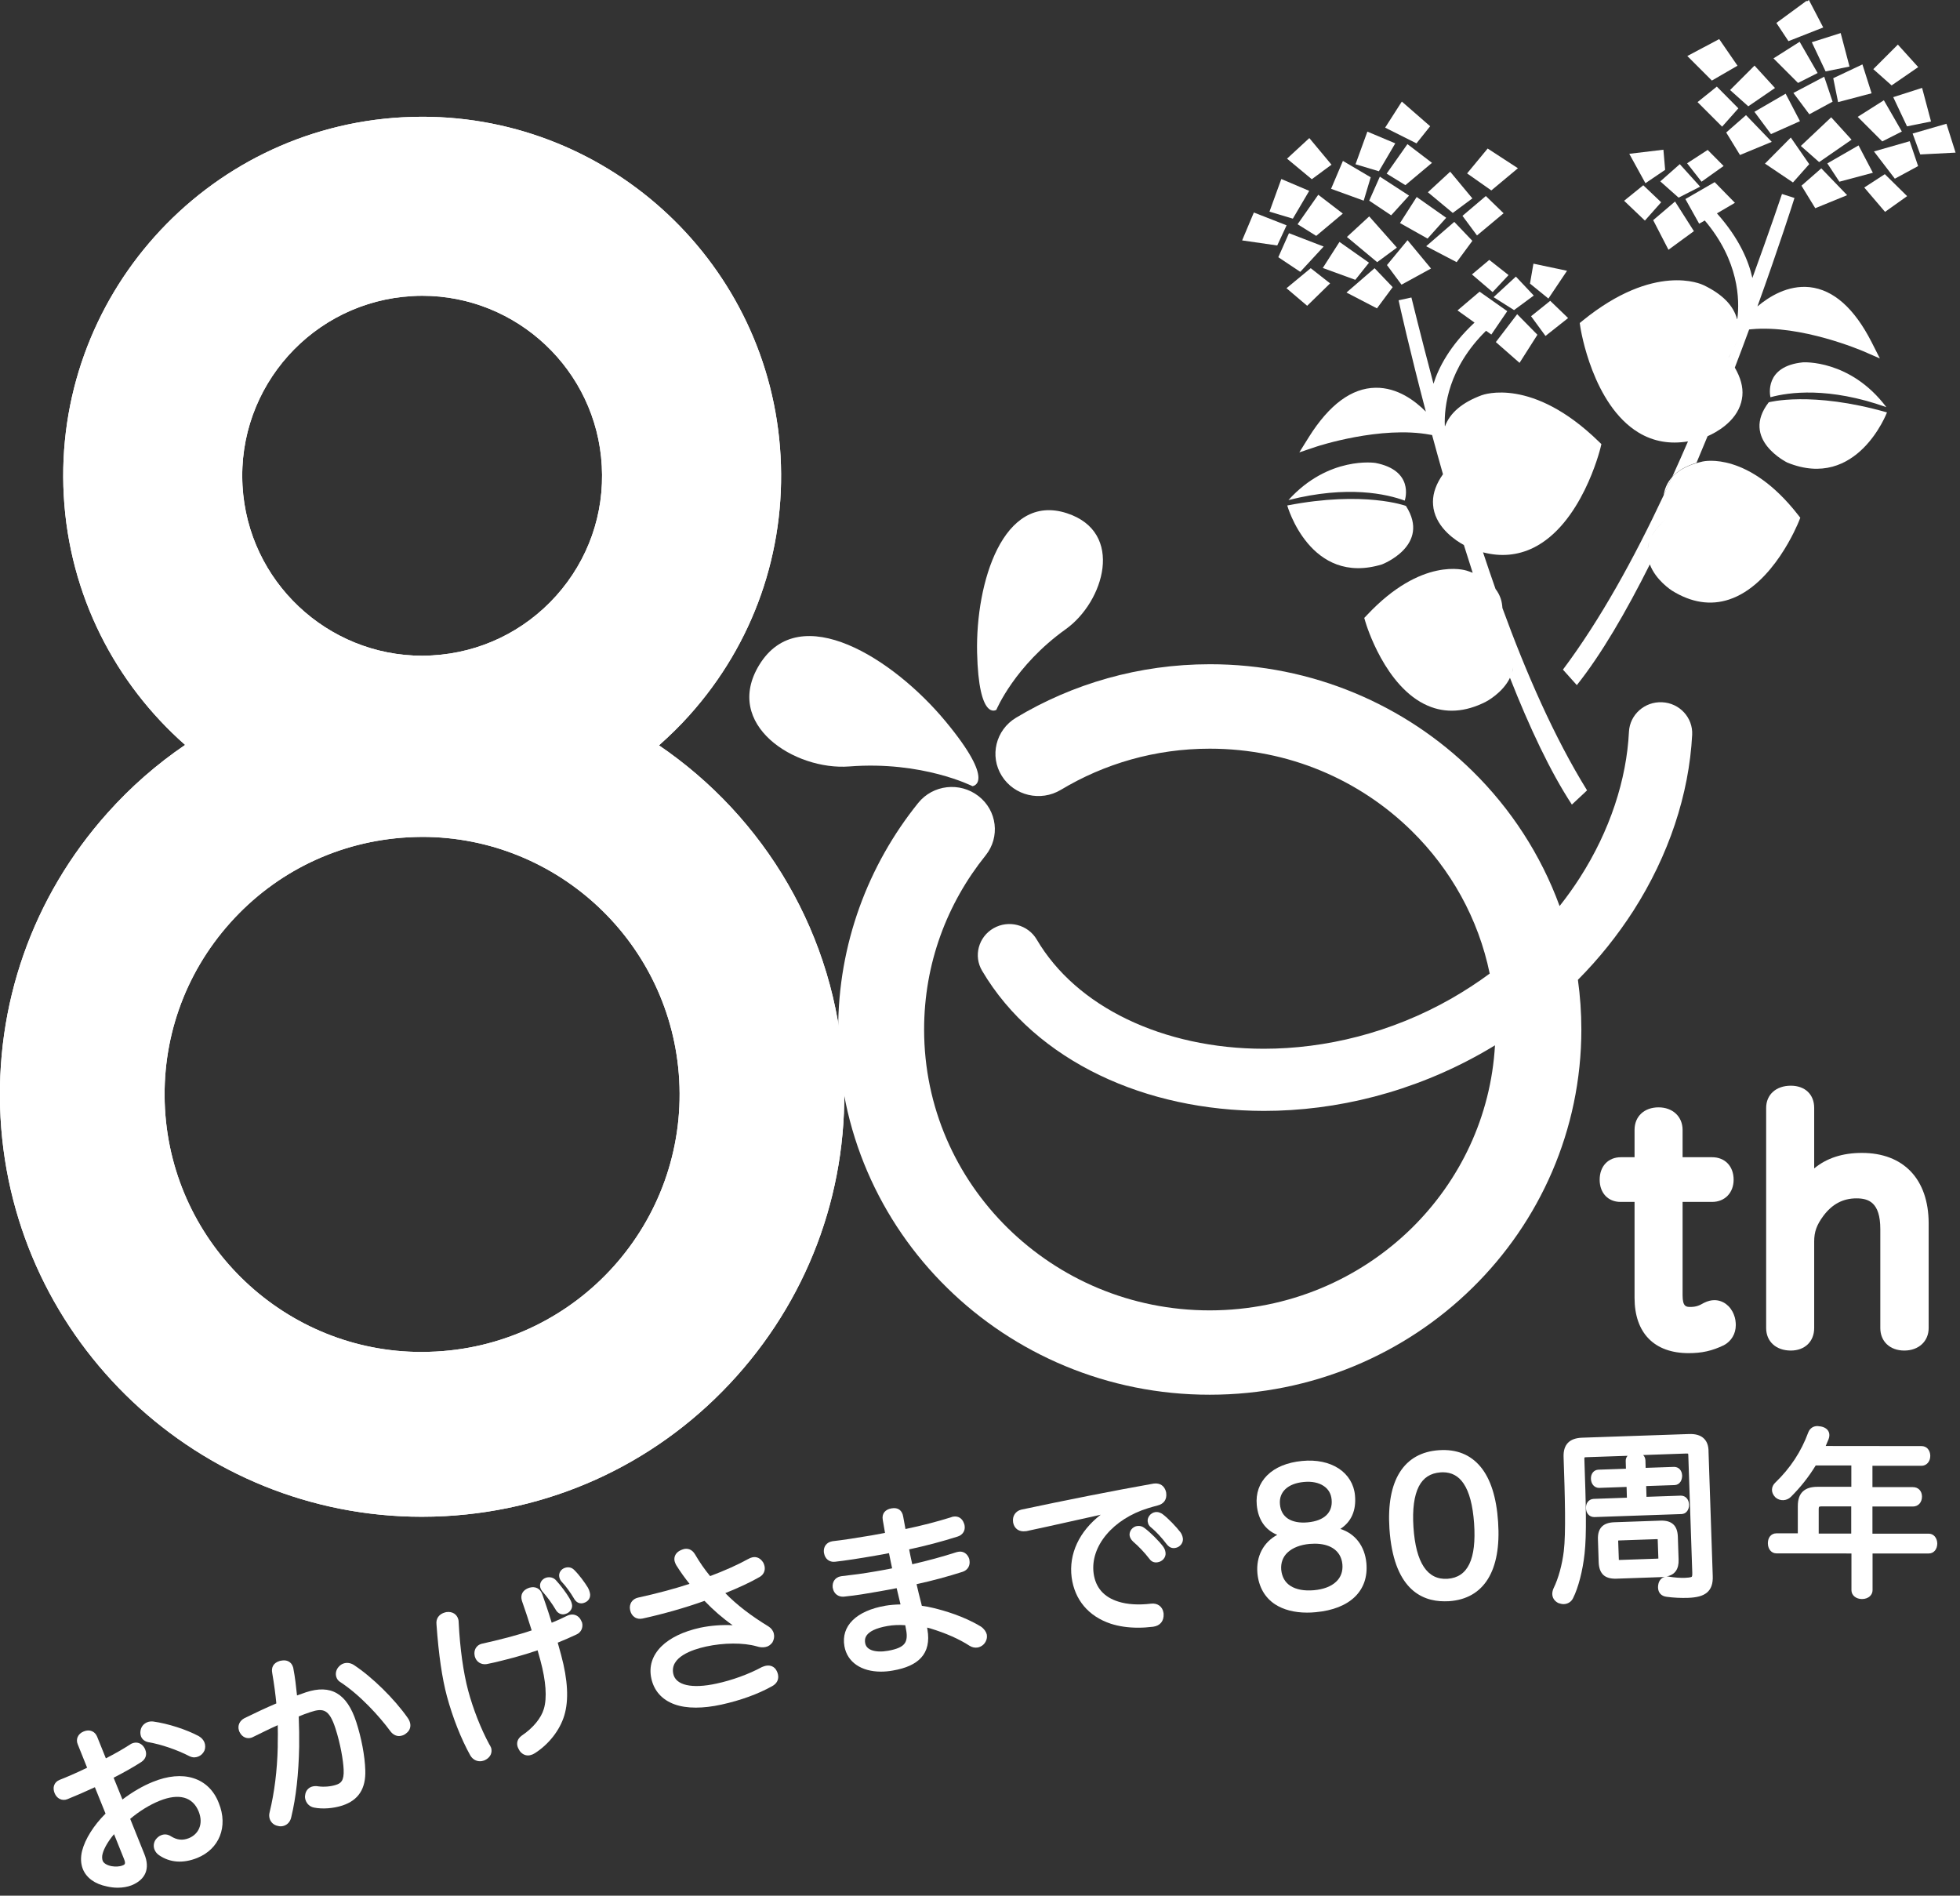 <?xml version="1.0" encoding="utf-8"?>
<!-- Generator: Adobe Illustrator 27.1.1, SVG Export Plug-In . SVG Version: 6.00 Build 0)  -->
<svg version="1.1" xmlns="http://www.w3.org/2000/svg" xmlns:xlink="http://www.w3.org/1999/xlink" x="0px" y="0px"
	 viewBox="0 0 182 176" style="enable-background:new 0 0 182 176;" xml:space="preserve">
<rect x="0" y="0" width="182" height="176" fill="#333333" stroke="none"/>
<style type="text/css">
	.st0{fill:#FFFFFF;}
	.st1{clip-path:url(#SVGID_00000116200472097926673720000016682234294444994947_);fill:#FFFFFF;}
</style>
<g id="レイヤー_1">
</g>
<g id="テキスト">
	<g>
		<g>
			<g>
				<path class="st0" d="M159.19,120.71c-0.3,0-0.61,0.08-0.94,0.24l-0.06,0.03c-0.39,0.23-0.71,0.36-1.22,0.36
					c-0.37,0-0.73,0-0.73-1.07v-8.68h2.74c1.18,0,2-0.85,2-2.06c0-1.25-0.8-2.09-2-2.09h-2.74v-2.54c0-1.23-0.92-2.09-2.23-2.09
					c-1.33,0-2.23,0.84-2.23,2.09v2.54h-1.27c-1.18,0-1.97,0.84-1.97,2.09c0,1.23,0.78,2.06,1.94,2.06h1.3v8.91
					c0,3.26,1.83,5.13,5.02,5.13c1.24,0,2.18-0.21,3.28-0.74c0.69-0.37,1.1-1.06,1.1-1.86c0-0.25-0.03-0.63-0.18-0.98
					C160.68,121.22,159.98,120.71,159.19,120.71"/>
				<path class="st0" d="M172.89,107.04c-1.8,0-3.27,0.48-4.43,1.44v-5.62c0-1.25-0.85-2.06-2.17-2.06c-1.37,0-2.29,0.83-2.29,2.06
					v20.44c0,1.25,0.92,2.09,2.29,2.09c1.3,0,2.17-0.84,2.17-2.09v-8.04c0-0.89,0.23-1.53,0.85-2.37c0.82-1.1,1.83-1.63,3.07-1.63
					c1.1,0,2.22,0.34,2.22,2.85v9.19c0,1.25,0.9,2.09,2.23,2.09c1.33,0,2.26-0.86,2.26-2.09v-9.73
					C179.08,109.48,176.76,107.04,172.89,107.04"/>
				<path class="st0" d="M70.51,61.72c3.76-6.12,12.46-0.57,17.28,5.24c4.82,5.81,2.51,6.03,2.51,6.03s-4.64-2.36-11.44-1.83
					C73.79,71.55,67.1,67.28,70.51,61.72"/>
				<path class="st0" d="M99.07,47.65c-5.95-1.94-8.48,6.48-8.34,12.93c0.15,6.45,1.79,5.32,1.79,5.32s1.7-4.1,6.45-7.49
					C102.51,55.88,104.47,49.41,99.07,47.65"/>
				<path class="st0" d="M151.67,84.56c3.28-5.13,5.17-10.79,5.46-16.34c0.08-1.59-1.17-2.95-2.79-3.02c-1.62-0.08-3,1.15-3.08,2.74
					c-0.22,4.45-1.77,9.2-4.56,13.55c-0.57,0.89-1.2,1.77-1.88,2.63c-1.74-4.76-4.53-9.03-8.08-12.52
					c-6.23-6.13-14.88-9.94-24.4-9.93c-6.58,0-12.76,1.82-18,4.97c-1.88,1.13-2.47,3.55-1.32,5.39c1.15,1.85,3.61,2.43,5.49,1.3
					c4.03-2.42,8.75-3.82,13.83-3.82c7.34,0,13.94,2.91,18.75,7.64c3.62,3.56,6.19,8.13,7.24,13.24c-1.12,0.83-2.31,1.6-3.56,2.32
					c-5.6,3.19-11.7,4.66-17.42,4.66c-4.65,0-9.04-0.98-12.69-2.74c-3.66-1.76-6.56-4.29-8.39-7.4c-0.81-1.38-2.61-1.85-4.01-1.05
					c-1.4,0.8-1.88,2.57-1.07,3.94v0c2.5,4.24,6.35,7.5,10.89,9.69c4.54,2.19,9.8,3.32,15.28,3.33c6.74,0,13.84-1.73,20.36-5.44
					c0.37-0.21,0.74-0.43,1.1-0.65c-0.38,6.62-3.25,12.56-7.73,16.97c-4.81,4.72-11.42,7.63-18.75,7.64
					c-7.34,0-13.94-2.91-18.76-7.64c-4.81-4.73-7.77-11.23-7.77-18.44c0-6.12,2.13-11.71,5.71-16.16c1.37-1.7,1.07-4.17-0.66-5.51
					c-1.73-1.34-4.23-1.06-5.6,0.64c-4.65,5.77-7.43,13.1-7.43,21.03c0,9.35,3.87,17.86,10.11,23.98c6.23,6.13,14.88,9.94,24.4,9.93
					h0c9.51,0,18.16-3.8,24.39-9.93c6.24-6.12,10.11-14.63,10.11-23.98c0-1.56-0.11-3.1-0.32-4.61
					C148.51,88.97,150.22,86.81,151.67,84.56"/>
				<path class="st0" d="M17.95,165.09c-1.07-0.34-2.38-0.22-3.77,0.35c-0.92,0.37-1.88,0.93-2.81,1.63l-0.82-2.02
					c1.05-0.54,1.89-1.02,2.57-1.46c0.41-0.27,0.55-0.7,0.37-1.14c-0.02-0.06-0.06-0.14-0.11-0.22c-0.26-0.4-0.68-0.54-1.11-0.37
					c-0.06,0.03-0.14,0.06-0.2,0.11c-0.63,0.41-1.4,0.85-2.24,1.28l-0.81-2.01c-0.1-0.24-0.26-0.42-0.48-0.51
					c-0.23-0.1-0.49-0.09-0.76,0.02c-0.28,0.11-0.47,0.29-0.57,0.52c-0.09,0.21-0.09,0.45,0.01,0.68l0.87,2.17
					c-1.02,0.5-1.95,0.89-2.56,1.13c-0.25,0.1-0.43,0.28-0.51,0.52c-0.07,0.21-0.05,0.46,0.05,0.71c0.1,0.24,0.26,0.43,0.46,0.53
					c0.23,0.12,0.49,0.13,0.73,0.03c0.82-0.33,1.71-0.72,2.55-1.11l0.99,2.45c-1.09,1.08-1.9,2.36-2.18,3.47
					c-0.15,0.62-0.12,1.19,0.07,1.67c0.33,0.83,1.13,1.4,2.23,1.62c0.34,0.08,0.68,0.12,1.02,0.12c0.46,0,0.9-0.08,1.27-0.22
					c1.31-0.53,1.74-1.55,1.2-2.89l-1.32-3.28c0.85-0.72,1.81-1.31,2.73-1.68c1.79-0.72,3.08-0.37,3.63,1
					c0.22,0.55,0.24,1.09,0.05,1.54c-0.17,0.42-0.52,0.75-0.96,0.93c-0.58,0.23-1.09,0.18-1.66-0.17c-0.29-0.19-0.61-0.23-0.92-0.1
					c-0.21,0.08-0.38,0.23-0.53,0.44c-0.17,0.28-0.2,0.61-0.08,0.9c0.08,0.2,0.23,0.39,0.43,0.52c1.01,0.69,2.23,0.77,3.53,0.25
					c2.06-0.83,2.89-2.92,2.01-5.09C19.87,166.23,19.04,165.43,17.95,165.09 M9.53,172.1c0.13-0.5,0.52-1.17,1.06-1.81l0.92,2.29
					c0.2,0.49,0.07,0.54-0.17,0.63c-0.2,0.08-0.61,0.12-0.99,0.05c-0.43-0.09-0.72-0.27-0.81-0.49
					C9.47,172.59,9.46,172.34,9.53,172.1"/>
				<path class="st0" d="M13.78,161.75c1.18,0.2,2.67,0.71,3.81,1.3c0.15,0.07,0.3,0.11,0.45,0.11c0.13,0,0.25-0.03,0.38-0.08
					c0.24-0.1,0.43-0.27,0.56-0.54c0.1-0.24,0.1-0.53,0-0.78c-0.09-0.22-0.27-0.42-0.49-0.55l-0.01-0.01
					c-1.17-0.63-2.88-1.18-4.26-1.37c-0.18-0.02-0.39,0-0.55,0.07c-0.29,0.12-0.5,0.34-0.59,0.64c-0.07,0.24-0.06,0.47,0.02,0.69
					C13.21,161.5,13.46,161.69,13.78,161.75"/>
				<path class="st0" d="M38.05,159.86c-0.04-0.12-0.11-0.26-0.18-0.35c-1.25-1.79-3.32-3.82-5.03-4.94
					c-0.29-0.18-0.63-0.23-0.93-0.13c-0.16,0.05-0.31,0.15-0.43,0.28c-0.26,0.26-0.36,0.64-0.25,0.98c0.06,0.19,0.18,0.35,0.34,0.45
					c1.85,1.2,3.67,3.21,4.67,4.57c0.22,0.3,0.51,0.46,0.81,0.46c0.1,0,0.2-0.02,0.3-0.05c0.11-0.03,0.26-0.1,0.39-0.22
					C38.07,160.66,38.19,160.27,38.05,159.86L38.05,159.86z"/>
				<path class="st0" d="M28.4,157.12c-0.27,0.09-0.53,0.18-0.82,0.29c-0.09-0.89-0.19-1.72-0.33-2.45
					c-0.01-0.09-0.03-0.16-0.05-0.21c-0.15-0.46-0.57-0.68-1.09-0.57c-0.09,0.01-0.16,0.03-0.2,0.05c-0.51,0.17-0.74,0.57-0.63,1.11
					c0.18,1.05,0.3,1.97,0.38,2.81c-0.9,0.38-2.03,0.91-2.96,1.37c-0.45,0.23-0.66,0.69-0.51,1.15c0.02,0.05,0.04,0.13,0.09,0.2
					c0.22,0.41,0.65,0.6,1.07,0.46c0.05-0.02,0.12-0.04,0.2-0.09c0.7-0.34,1.54-0.76,2.24-1.07c0.02,0.56,0.01,1.13,0,1.68l0,0.34
					c-0.05,2.2-0.31,4.24-0.75,6.05c-0.06,0.22-0.06,0.43,0.01,0.64c0.11,0.33,0.4,0.58,0.74,0.64c0.09,0.03,0.19,0.04,0.28,0.04
					c0.1,0,0.2-0.02,0.3-0.05c0.36-0.12,0.6-0.42,0.68-0.82c0.44-1.82,0.68-4.01,0.73-6.5c0.01-0.9,0-1.85-0.04-2.83
					c0.33-0.14,0.67-0.27,1.1-0.41c1.2-0.4,1.73-0.23,2.3,1.49c0.48,1.48,0.73,3,0.77,3.85c0.05,1.08-0.28,1.28-0.71,1.42
					c-0.48,0.16-1.12,0.21-1.64,0.14c-0.21-0.04-0.42-0.03-0.61,0.03c-0.33,0.11-0.57,0.4-0.61,0.76c-0.05,0.2,0,0.38,0.04,0.5
					c0.12,0.35,0.41,0.61,0.78,0.68c0.79,0.16,1.8,0.08,2.63-0.19c1.5-0.49,2.19-1.57,2.13-3.28c-0.04-1.33-0.36-3-0.84-4.48
					C32.22,157.23,30.73,156.35,28.4,157.12"/>
				<path class="st0" d="M54.59,147.4c-0.29-0.48-0.82-1.2-1.26-1.63c-0.22-0.23-0.51-0.31-0.83-0.22c-0.41,0.11-0.66,0.51-0.56,0.9
					c0.05,0.2,0.14,0.32,0.22,0.41c0.38,0.39,0.86,1.07,1.12,1.52c0.07,0.13,0.28,0.48,0.69,0.48c0.07,0,0.14-0.01,0.21-0.03
					c0.47-0.13,0.71-0.52,0.59-0.97C54.72,147.66,54.67,147.54,54.59,147.4"/>
				<path class="st0" d="M53.96,150.45c-0.2-0.43-0.63-0.64-1.07-0.52c-0.06,0.02-0.16,0.04-0.22,0.08
					c-0.47,0.24-0.97,0.46-1.44,0.65c-0.36-1.19-0.7-2.14-0.87-2.63c-0.19-0.54-0.63-0.77-1.17-0.63l-0.07,0.02
					c-0.57,0.2-0.81,0.62-0.67,1.15l0.03,0.1c0.29,0.82,0.61,1.79,0.89,2.7c-0.61,0.21-1.3,0.41-2.19,0.65
					c-0.78,0.21-1.85,0.46-2.4,0.58l-0.05,0.01c-0.5,0.13-0.77,0.6-0.65,1.13l0.01,0.05c0.13,0.5,0.59,0.79,1.1,0.71
					c0.74-0.14,2.05-0.48,2.57-0.62c0.74-0.2,1.45-0.42,2.16-0.66c0.09,0.31,0.17,0.62,0.26,0.93c0.52,1.93,0.63,3.49,0.32,4.51
					c-0.25,0.86-1.01,1.78-2.04,2.47c-0.47,0.34-0.48,0.74-0.4,1.02c0.04,0.14,0.12,0.27,0.2,0.41c0.2,0.27,0.47,0.42,0.77,0.42
					c0.08,0,0.17-0.01,0.26-0.04c0.12-0.03,0.24-0.08,0.38-0.17c1.3-0.83,2.32-2.14,2.73-3.5c0.43-1.42,0.33-3.3-0.29-5.6
					c-0.11-0.4-0.21-0.77-0.32-1.16c0.65-0.26,1.22-0.52,1.74-0.76c0.43-0.19,0.64-0.64,0.52-1.11
					C54.02,150.6,54,150.53,53.96,150.45"/>
				<path class="st0" d="M50.17,147.39c0.04,0.15,0.16,0.35,0.26,0.44c0.4,0.46,0.83,1.04,1.19,1.65c0.15,0.26,0.4,0.4,0.66,0.4
					c0.07,0,0.14-0.01,0.2-0.03c0.24-0.06,0.44-0.21,0.55-0.41c0.1-0.17,0.12-0.36,0.07-0.54c-0.05-0.2-0.12-0.35-0.22-0.51
					c-0.27-0.47-0.8-1.18-1.25-1.67c-0.22-0.25-0.56-0.34-0.9-0.25C50.32,146.59,50.06,146.99,50.17,147.39L50.17,147.39z"/>
				<path class="st0" d="M45.44,161.96c-0.79-1.46-1.51-3.29-1.97-5.01c-0.44-1.65-0.76-3.89-0.88-6.35c0-0.08-0.01-0.16-0.03-0.24
					l0,0c-0.13-0.49-0.55-0.76-1.1-0.69l-0.13,0.03c-0.56,0.15-0.86,0.57-0.8,1.1c0.2,2.82,0.52,5.01,0.97,6.69
					c0.54,1.99,1.31,3.94,2.17,5.49c0.2,0.34,0.53,0.54,0.9,0.54c0.09,0,0.19-0.01,0.28-0.04c0.09-0.02,0.19-0.06,0.3-0.13
					c0.4-0.24,0.57-0.63,0.46-1.06C45.56,162.18,45.51,162.05,45.44,161.96"/>
				<path class="st0" d="M72.12,155.13c-0.19-0.39-0.58-0.57-1.03-0.47c-0.09,0.02-0.2,0.06-0.3,0.1l-0.05,0.02
					c-1.22,0.66-2.76,1.22-4.21,1.53c-2.28,0.5-3.78,0.16-4.01-0.9c-0.34-1.56,1.76-2.26,3.04-2.54c1.65-0.36,3.46-0.37,4.7-0.02
					c0.31,0.1,0.59,0.12,0.84,0.06c0.25-0.05,0.45-0.19,0.63-0.43c0.14-0.26,0.19-0.53,0.13-0.79c-0.06-0.28-0.23-0.51-0.49-0.68
					c-1.63-0.99-2.98-2.03-4.02-3.1c1.29-0.52,2.36-1.02,3.17-1.49c0.38-0.2,0.57-0.61,0.47-1.03c-0.02-0.11-0.07-0.21-0.11-0.3
					l-0.03-0.05c-0.25-0.38-0.6-0.54-1-0.45c-0.12,0.03-0.24,0.08-0.35,0.14c-0.99,0.55-2.25,1.11-3.56,1.6
					c-0.52-0.63-0.97-1.28-1.39-2c-0.31-0.54-0.75-0.58-1.05-0.51c-0.11,0.03-0.21,0.07-0.3,0.11c-0.44,0.2-0.65,0.59-0.56,1.01
					c0.03,0.12,0.08,0.24,0.15,0.37c0.4,0.64,0.82,1.22,1.24,1.74c-1.37,0.45-3.05,0.9-4.79,1.28c-0.26,0.06-0.47,0.2-0.61,0.41
					c-0.13,0.21-0.18,0.47-0.12,0.74c0.06,0.29,0.2,0.52,0.41,0.66c0.21,0.15,0.47,0.19,0.75,0.13c1.91-0.42,3.9-0.98,5.75-1.64
					c0.82,0.86,1.7,1.62,2.61,2.26c-0.99-0.05-2.04,0.03-3,0.23c-1.56,0.34-2.81,0.94-3.62,1.74c-0.85,0.85-1.17,1.87-0.93,2.97
					c0.25,1.15,0.99,1.98,2.14,2.4c0.57,0.21,1.24,0.31,1.99,0.31c0.72,0,1.51-0.09,2.38-0.28c1.78-0.39,3.4-0.98,4.69-1.7
					c0.46-0.24,0.66-0.64,0.56-1.1C72.22,155.35,72.17,155.22,72.12,155.13"/>
				<path class="st0" d="M91.09,151.02c-1.61-0.98-3.46-1.5-4.42-1.73c-0.35-0.09-0.69-0.15-1.07-0.2l-0.07-0.29
					c-0.15-0.58-0.29-1.14-0.42-1.72c1.5-0.33,2.87-0.7,4.28-1.15c0.47-0.16,0.72-0.57,0.63-1.08l-0.02-0.12
					c-0.16-0.48-0.56-0.74-1-0.66l-0.15,0.03c-1.34,0.43-2.66,0.79-4.14,1.13c-0.11-0.5-0.21-0.94-0.29-1.38
					c1.61-0.35,3.06-0.73,4.53-1.2c0.45-0.15,0.7-0.55,0.62-1.01c-0.01-0.06-0.02-0.13-0.06-0.21c-0.16-0.47-0.54-0.7-1-0.62
					c-0.05,0.01-0.13,0.02-0.2,0.06c-1.35,0.42-2.7,0.77-4.23,1.09c-0.07-0.36-0.13-0.72-0.21-1.14c-0.05-0.31-0.17-0.52-0.36-0.66
					c-0.19-0.13-0.42-0.17-0.72-0.12c-0.3,0.05-0.52,0.17-0.67,0.35c-0.15,0.19-0.2,0.43-0.15,0.72l0.21,1.21
					c-0.41,0.08-0.82,0.15-1.25,0.23c-1.35,0.23-2.7,0.44-3.61,0.54l-0.05,0.01c-0.51,0.09-0.81,0.48-0.77,1l0.02,0.11
					c0.09,0.52,0.49,0.84,1,0.79c0.91-0.1,2.3-0.31,3.83-0.58c0.41-0.07,0.81-0.14,1.2-0.22c0.1,0.49,0.19,0.96,0.29,1.41
					c-0.53,0.11-1.06,0.2-1.58,0.29c-1.14,0.2-2.01,0.31-3.14,0.44l-0.05,0.01c-0.5,0.09-0.8,0.49-0.75,1.03l0.02,0.09
					c0.09,0.49,0.5,0.81,1.01,0.77c1.26-0.13,2.15-0.29,3.3-0.49c0.55-0.1,1.07-0.19,1.61-0.3c0.11,0.49,0.23,0.99,0.36,1.51
					c-0.51,0.01-0.98,0.05-1.4,0.12c-2.71,0.47-4.14,1.88-3.81,3.76c0.26,1.48,1.57,2.36,3.39,2.36c0.35,0,0.72-0.03,1.1-0.1
					c1.23-0.21,2.09-0.6,2.63-1.19c0.58-0.63,0.78-1.51,0.59-2.61c-0.01-0.06-0.02-0.12-0.03-0.19c0.11,0.03,0.21,0.06,0.3,0.08
					c1.44,0.44,2.67,0.98,3.64,1.61c0.24,0.15,0.49,0.2,0.75,0.16c0.32-0.06,0.6-0.26,0.75-0.56c0.11-0.21,0.14-0.43,0.1-0.65
					C91.57,151.5,91.39,151.23,91.09,151.02 M84.01,152.57c-0.23,0.33-0.71,0.54-1.53,0.69c-0.61,0.11-1.14,0.09-1.53-0.05
					c-0.35-0.13-0.55-0.34-0.61-0.65c-0.05-0.3-0.21-1.2,2.09-1.6c0.5-0.09,1.07-0.11,1.63-0.07c0.03,0.15,0.06,0.29,0.08,0.44
					C84.25,151.89,84.2,152.3,84.01,152.57"/>
				<path class="st0" d="M109.62,142.27c-0.38-0.5-1.13-1.29-1.66-1.69c-0.18-0.12-0.39-0.23-0.69-0.19
					c-0.2,0.03-0.41,0.15-0.54,0.33c-0.12,0.16-0.18,0.35-0.16,0.53c0.04,0.3,0.16,0.45,0.37,0.61c0.43,0.36,0.91,0.87,1.42,1.54
					c0.12,0.14,0.31,0.33,0.63,0.33c0.04,0,0.08,0,0.12-0.01c0.23-0.03,0.43-0.15,0.57-0.33c0.13-0.17,0.18-0.37,0.16-0.56
					C109.8,142.56,109.7,142.39,109.62,142.27"/>
				<path class="st0" d="M106.87,148.89c-1.16,0.14-2.21,0.07-3.02-0.19c-1.35-0.42-2.12-1.3-2.3-2.63
					c-0.33-2.51,1.8-5.05,5.07-6.05c0.36-0.11,0.62-0.18,0.88-0.25c0.57-0.14,0.87-0.56,0.79-1.15l-0.01-0.08
					c-0.13-0.58-0.56-0.88-1.15-0.8l-0.06,0.01c-3.77,0.67-8,1.51-12.24,2.41c-0.51,0.12-0.84,0.59-0.76,1.13l0.01,0.09
					c0.12,0.56,0.56,0.86,1.15,0.78l0.1-0.01c1.23-0.26,2.54-0.55,3.88-0.85c0.91-0.2,1.84-0.41,2.79-0.62
					c0.07-0.02,0.14-0.03,0.21-0.05c-2,1.55-2.98,3.64-2.7,5.82c0.28,2.08,1.56,3.61,3.63,4.3c0.77,0.25,1.63,0.37,2.54,0.37
					c0.46,0,0.92-0.03,1.4-0.09c0.65-0.09,1.01-0.53,0.97-1.2l-0.01-0.08C107.96,149.16,107.48,148.81,106.87,148.89"/>
				<path class="st0" d="M108,143.58c-0.43-0.56-1.15-1.28-1.72-1.71c-0.22-0.17-0.42-0.22-0.69-0.19h0
					c-0.21,0.03-0.39,0.14-0.53,0.31c-0.13,0.17-0.19,0.37-0.17,0.56c0.03,0.21,0.14,0.4,0.33,0.58c0.53,0.45,1.08,1.04,1.48,1.56
					c0.17,0.25,0.38,0.37,0.65,0.37c0.04,0,0.08,0,0.12-0.01c0.47-0.06,0.81-0.46,0.76-0.89C108.2,143.87,108.09,143.72,108,143.58"
					/>
				<path class="st0" d="M124.46,141.95c1.02-0.66,1.49-1.72,1.36-3.11c-0.09-1.03-0.63-1.92-1.51-2.5c-0.89-0.58-2.07-0.83-3.4-0.7
					c-1.38,0.13-2.5,0.59-3.25,1.34c-0.73,0.73-1.06,1.68-0.96,2.75c0.13,1.37,0.79,2.32,1.9,2.77c-1.28,0.69-1.98,2-1.84,3.57
					c0.12,1.25,0.68,2.25,1.64,2.88c0.77,0.5,1.78,0.77,2.97,0.77c0.26,0,0.53-0.01,0.81-0.04c3.18-0.29,4.93-1.99,4.7-4.55
					C126.73,143.53,125.83,142.38,124.46,141.95 M121.43,141.34c-0.75,0.07-1.38-0.05-1.83-0.34c-0.44-0.29-0.7-0.74-0.75-1.35
					c-0.1-1.14,0.75-1.93,2.23-2.06c0.73-0.07,1.37,0.06,1.83,0.37c0.44,0.29,0.69,0.72,0.74,1.26
					C123.77,140.43,122.96,141.2,121.43,141.34 M119.57,144.13c0.46-0.43,1.17-0.71,2.04-0.79c0.16-0.01,0.32-0.02,0.47-0.02
					c0.67,0,1.25,0.14,1.69,0.42c0.52,0.33,0.82,0.85,0.88,1.49c0.06,0.65-0.14,1.21-0.58,1.62c-0.46,0.44-1.17,0.71-2.06,0.79
					c-0.9,0.08-1.65-0.06-2.18-0.4c-0.51-0.33-0.79-0.83-0.86-1.5C118.92,145.11,119.12,144.54,119.57,144.13"/>
				<path class="st0" d="M137.48,136.18c-0.94-1.13-2.23-1.65-3.86-1.54c-3.27,0.22-4.9,2.81-4.6,7.3c0.37,5.48,2.89,6.73,5.11,6.73
					c0.14,0,0.28-0.01,0.42-0.01c3.25-0.22,4.87-2.83,4.56-7.36C138.96,139.02,138.41,137.3,137.48,136.18 M131.75,138
					c0.42-0.81,1.08-1.23,2.01-1.3c0.07,0,0.14-0.01,0.21-0.01c0.82,0,1.46,0.34,1.93,1.04c0.54,0.79,0.86,2.03,0.98,3.69
					c0.23,3.35-0.58,5.03-2.47,5.16c-1.87,0.12-2.94-1.48-3.16-4.78v0C131.14,140.13,131.31,138.86,131.75,138"/>
				<path class="st0" d="M158.17,133.51c-0.31-0.27-0.75-0.39-1.33-0.37l-9.93,0.34c-1.18,0.04-1.76,0.64-1.72,1.79
					c0.13,3.68,0.22,7.11,0.02,8.74c-0.15,1.25-0.5,2.54-0.95,3.45c-0.08,0.18-0.12,0.36-0.12,0.53c0.01,0.36,0.2,0.65,0.54,0.83
					l0.05,0.02c0.13,0.04,0.28,0.09,0.45,0.09c0.01,0,0.02,0,0.03,0c0.38-0.01,0.7-0.22,0.86-0.55c0.49-0.97,0.9-2.56,1.07-4.14
					c0.2-1.8,0.13-4.52-0.02-8.79c0-0.1,0.01-0.13,0.01-0.13c0,0,0.04-0.03,0.19-0.03l3.81-0.13c-0.12,0.14-0.18,0.31-0.17,0.51
					l0.02,0.69l-2.56,0.09c-0.42,0.02-0.71,0.37-0.69,0.86c0.02,0.49,0.34,0.83,0.75,0.83l2.56-0.09l0.03,1l-3.09,0.11
					c-0.23,0.01-0.43,0.12-0.56,0.3c-0.11,0.15-0.16,0.35-0.15,0.57c0.01,0.21,0.07,0.41,0.19,0.55c0.14,0.18,0.35,0.27,0.58,0.27
					l8.1-0.28c0.19-0.01,0.36-0.08,0.48-0.22c0.15-0.16,0.23-0.4,0.22-0.66c-0.02-0.5-0.33-0.83-0.76-0.83l-3.19,0.11l-0.03-1
					l2.64-0.09c0.23-0.01,0.43-0.12,0.56-0.33c0.09-0.15,0.14-0.35,0.14-0.55c-0.02-0.5-0.33-0.81-0.75-0.81l-2.64,0.09l-0.02-0.69
					c-0.01-0.2-0.08-0.37-0.21-0.5l3.98-0.14c0.02,0,0.03,0,0.05,0c0.11,0,0.14,0.01,0.14,0.01c0,0.01,0.02,0.04,0.02,0.14
					l0.37,10.92c0.01,0.28-0.03,0.35-0.05,0.37c-0.1,0.08-0.5,0.09-0.63,0.1c-0.43,0.02-1.01-0.03-1.43-0.1
					c-0.07-0.02-0.14-0.03-0.19-0.03c-0.03,0-0.06,0-0.08,0c0.77-0.15,1.14-0.67,1.11-1.57l-0.07-2.12
					c-0.02-0.53-0.16-0.91-0.44-1.16c-0.27-0.24-0.66-0.35-1.18-0.33l-4.29,0.15c-1.05,0.04-1.55,0.56-1.51,1.6l0.07,2.12
					c0.02,0.53,0.16,0.91,0.43,1.17c0.27,0.25,0.66,0.36,1.18,0.35l4.29-0.15c0.08,0,0.16-0.01,0.24-0.02
					c-0.32,0.08-0.55,0.35-0.61,0.73c-0.02,0.11-0.02,0.2-0.02,0.28c0.02,0.47,0.31,0.78,0.79,0.84c0.64,0.09,1.36,0.12,1.98,0.1
					c0.85-0.03,1.39-0.18,1.76-0.48c0.4-0.33,0.58-0.83,0.55-1.56l-0.39-11.5C158.66,134.21,158.49,133.79,158.17,133.51
					 M153.99,144.7c-0.02,0-0.05,0.01-0.11,0.01l-3.45,0.12c-0.05,0-0.09,0-0.11,0c0-0.01,0-0.03,0-0.05l-0.06-1.71
					c0-0.01,0-0.03,0-0.04c0.02,0,0.06-0.01,0.11-0.01l3.45-0.12c0.01,0,0.03,0,0.04,0c0.04,0,0.06,0,0.07,0c0,0.01,0,0.02,0,0.04
					l0.06,1.71C153.99,144.68,153.99,144.69,153.99,144.7"/>
				<path class="st0" d="M179.09,142.39l-5.22,0l0-2.52l3.76,0c0.49,0,0.84-0.38,0.84-0.92c0-0.52-0.34-0.88-0.84-0.88l-3.76,0
					l0-1.98l4.55,0c0.47,0,0.82-0.39,0.82-0.92c0-0.27-0.09-0.51-0.25-0.68c-0.15-0.15-0.34-0.23-0.56-0.23l-8.9-0.01
					c0.08-0.19,0.17-0.4,0.27-0.64c0.05-0.14,0.07-0.25,0.07-0.37c0-0.4-0.28-0.7-0.77-0.8c-0.12-0.02-0.24-0.03-0.34-0.04
					c-0.39,0-0.7,0.21-0.85,0.59c-0.65,1.77-1.65,3.3-3.06,4.66c-0.19,0.17-0.31,0.42-0.31,0.67c0,0.25,0.11,0.49,0.33,0.71
					c0.42,0.36,1.04,0.33,1.43-0.06c0.92-0.92,1.65-1.85,2.3-2.91l3.31,0l0,1.98l-3.14,0h0c-0.61,0-1.05,0.14-1.36,0.43
					c-0.32,0.3-0.47,0.75-0.47,1.36l0,2.53l-2,0h0c-0.24,0-0.46,0.11-0.6,0.3c-0.12,0.16-0.18,0.38-0.18,0.62
					c0,0.54,0.33,0.94,0.79,0.94l6.97,0.01l0,3.41c0,0.47,0.42,0.82,0.98,0.82h0c0.3,0,0.58-0.1,0.76-0.29
					c0.14-0.14,0.22-0.33,0.22-0.53l0-3.41l5.22,0c0.46,0,0.79-0.38,0.79-0.94C179.87,142.77,179.55,142.39,179.09,142.39
					 M171.9,139.86l0,2.52l-3.02,0l0-2.3c0-0.09,0.02-0.16,0.04-0.18c0.03-0.03,0.1-0.04,0.2-0.04h0L171.9,139.86z"/>
			</g>
			<g>
				<defs>
					<path id="SVGID_1_" d="M15.32,102.94c-0.35-6.38,1.8-12.51,6.06-17.27c4.26-4.76,10.12-7.57,16.5-7.93
						c0.45-0.02,0.89-0.04,1.33-0.04c12.59,0,23.16,9.88,23.86,22.59c0.73,13.17-9.39,24.47-22.56,25.19
						c-0.45,0.02-0.89,0.04-1.34,0.04C26.6,125.54,16.03,115.66,15.32,102.94 M22.52,45.09c-0.51-9.2,6.56-17.09,15.76-17.6
						c0.31-0.02,0.62-0.03,0.93-0.03c8.79,0,16.18,6.9,16.67,15.79c0.25,4.46-1.26,8.74-4.23,12.06c-2.98,3.32-7.07,5.29-11.53,5.54
						c-0.31,0.02-0.62,0.03-0.93,0.03C30.39,60.87,23.01,53.97,22.52,45.09 M39.22,10.84c-0.61,0-1.24,0.02-1.86,0.05
						C19.01,11.9,4.91,27.66,5.92,46c0.51,9.28,4.8,17.46,11.27,23.16c-2.62,1.78-5.04,3.89-7.2,6.31
						c-6.98,7.8-10.51,17.85-9.94,28.31c1.15,20.85,18.48,37.04,39.12,37.04c0.72,0,1.45-0.02,2.19-0.06
						c10.45-0.58,20.06-5.19,27.04-12.99c6.98-7.8,10.51-17.85,9.94-28.31c-0.7-12.67-7.39-23.62-17.15-30.26
						c0.99-0.88,1.95-1.81,2.84-2.81c5.94-6.63,8.94-15.18,8.45-24.07C71.5,24.61,56.76,10.84,39.22,10.84
						C39.22,10.84,39.22,10.84,39.22,10.84"/>
				</defs>
				<use xlink:href="#SVGID_1_"  style="overflow:visible;fill:#FFFFFF;"/>
				<clipPath id="SVGID_00000132057480320632331060000004046208531694403224_">
					<use xlink:href="#SVGID_1_"  style="overflow:visible;"/>
				</clipPath>
				
					<rect x="-0.52" y="10.84" style="clip-path:url(#SVGID_00000132057480320632331060000004046208531694403224_);fill:#FFFFFF;" width="79.43" height="129.99"/>
			</g>
			<g>
				<polygon class="st0" points="166.53,3.64 169.3,2.55 167.97,0 167.79,0.13 167.76,0.07 164.95,2.13 166.07,3.82 				"/>
				<polygon class="st0" points="125.85,25.98 127.12,24.39 124.38,22.46 122.83,24.88 				"/>
				<polygon class="st0" points="132.88,24.93 130.7,22.3 128.79,24.61 130.14,26.43 				"/>
				<polygon class="st0" points="129.32,26.66 127.64,24.9 125.03,27.16 127.86,28.63 				"/>
				<polygon class="st0" points="125.07,22 127.88,24.34 129.71,22.99 127.14,20.09 				"/>
				<polygon class="st0" points="132.8,11.72 130.17,9.43 128.62,11.85 131.53,13.31 				"/>
				<polygon class="st0" points="140.95,15.62 138.14,13.79 136.23,16.1 138.48,17.68 				"/>
				<polygon class="st0" points="123.51,26.31 121.71,24.9 119.46,26.76 121.38,28.39 				"/>
				<polygon class="st0" points="140.08,25.54 138.29,24.13 136.68,25.48 138.6,27.12 				"/>
				<polygon class="st0" points="123.64,15.29 121.58,12.82 119.51,14.73 121.81,16.64 				"/>
				<polygon class="st0" points="134.29,20.22 131.55,18.29 130,20.71 132.56,22.15 				"/>
				<polygon class="st0" points="139.62,19.8 137.97,18.2 135.8,20.04 137.15,21.86 				"/>
				<polygon class="st0" points="136.72,22.36 135.04,20.6 132.43,22.86 135.26,24.34 				"/>
				<polygon class="st0" points="134.9,19.77 136.72,18.42 134.66,15.94 132.59,17.85 				"/>
				<polygon class="st0" points="145.61,29.53 143.95,27.93 142.17,29.36 143.51,31.19 				"/>
				<polygon class="st0" points="141.1,33.69 142.76,31.08 140.88,29.17 138.9,31.76 				"/>
				<polygon class="st0" points="142.42,27.44 140.76,25.68 138.69,27.59 140.59,28.79 				"/>
				<polygon class="st0" points="128.76,16.12 130.5,17.19 132.97,15.12 130.69,13.38 				"/>
				<polygon class="st0" points="126.63,18.63 127.28,16.46 124.7,14.94 123.6,17.53 				"/>
				<polygon class="st0" points="127.14,18.63 129.18,19.99 130.84,18.16 128.13,16.4 				"/>
				<polygon class="st0" points="129.56,13.31 126.97,12.22 125.87,15.25 128.04,15.9 				"/>
				<polygon class="st0" points="120.49,20.82 122.22,21.9 124.69,19.83 122.41,18.08 				"/>
				<polygon class="st0" points="116.43,19.73 115.34,22.32 118.6,22.79 119.47,20.92 				"/>
				<polygon class="st0" points="122.91,22.89 119.69,21.65 118.7,23.88 120.74,25.24 				"/>
				<polygon class="st0" points="121.57,17.72 118.98,16.62 117.88,19.65 120.05,20.3 				"/>
				<polygon class="st0" points="145.51,25.14 142.39,24.48 142.07,26.33 143.78,27.72 				"/>
				<path class="st0" d="M130.44,46.48c0.07-0.2,0.84-2.81-2.72-3.5c0,0-4.35-0.68-8.08,3.45
					C125.14,45.03,128.79,45.87,130.44,46.48"/>
				<path class="st0" d="M130.55,46.97c0,0-3.85-1.43-11.02-0.04c0,0,2.11,7.51,8.8,5.47C128.33,52.4,132.91,50.65,130.55,46.97"/>
				<polygon class="st0" points="172.58,13.5 169.68,15.17 170.8,16.87 173.91,16.04 				"/>
				<polygon class="st0" points="168,15.24 166.29,12.77 163.89,15.19 166.49,16.94 				"/>
				<polygon class="st0" points="171.52,18.12 169.12,15.63 167.28,17.24 168.56,19.33 				"/>
				<polygon class="st0" points="168.92,15.05 171.93,12.97 170.04,10.89 167.22,13.55 				"/>
				<polygon class="st0" points="161.34,6.1 159.64,3.63 156.68,5.2 158.96,7.48 				"/>
				<polygon class="st0" points="173.11,17.41 175.04,19.67 177.09,18.21 175.02,16.17 				"/>
				<polygon class="st0" points="160.05,15.41 158.57,13.92 156.66,15.16 158,16.87 				"/>
				<polygon class="st0" points="178.12,6.23 176.23,4.14 173.95,6.42 175.65,7.93 				"/>
				<polygon class="st0" points="162.91,10.38 164.45,12.45 167.14,11.25 165.81,8.7 				"/>
				<polygon class="st0" points="157.63,9.48 159.91,11.76 161.42,10.06 159.42,8.04 				"/>
				<polygon class="st0" points="164.52,13.17 162.13,10.69 160.29,12.3 161.57,14.39 				"/>
				<polygon class="st0" points="162.34,9.87 164.82,8.17 162.92,6.09 160.65,8.36 				"/>
				<polygon class="st0" points="154.25,18.78 152.59,17.2 150.81,18.64 152.74,20.48 				"/>
				<polygon class="st0" points="154.93,23.19 157.29,21.46 155.54,18.71 153.51,20.44 				"/>
				<polygon class="st0" points="155.87,18.35 157.87,17.33 155.98,15.24 154.17,16.84 				"/>
				<polygon class="st0" points="168.78,6.78 167.11,3.88 164.68,5.42 166.96,7.7 				"/>
				<polygon class="st0" points="170.68,9.48 173.79,8.66 172.94,5.98 170.23,7.26 				"/>
				<polygon class="st0" points="166.53,8.63 168.01,10.61 170.17,9.44 169.39,7.12 				"/>
				<polygon class="st0" points="169.52,6.63 171.74,6.18 170.92,3.07 168.24,3.92 				"/>
				<polygon class="st0" points="176.6,12.21 174.93,9.31 172.5,10.85 174.78,13.13 				"/>
				<polygon class="st0" points="180.74,11.49 177.6,12.4 178.31,14.34 181.59,14.17 				"/>
				<polygon class="st0" points="174.01,14.06 175.95,16.59 178.11,15.42 177.33,13.11 				"/>
				<polygon class="st0" points="177.08,11.73 179.31,11.28 178.48,8.16 175.8,9.02 				"/>
				<polygon class="st0" points="154.62,15.77 154.46,13.9 151.29,14.28 152.79,17.01 				"/>
				<path class="st0" d="M158.56,40.5c0.73-0.32,2.62-1.3,3.12-3.14c0.05-0.2,0.09-0.4,0.11-0.6c0.08-0.84-0.17-1.72-0.7-2.63
					c0.47-1.22,0.91-2.4,1.33-3.54l0.18-0.02c4.65-0.45,10.34,2.01,10.4,2.03l1.56,0.68l-0.77-1.52c-1.61-3.15-3.54-4.86-5.75-5.1
					c-2.03-0.21-3.77,0.88-4.85,1.79c2.01-5.58,3.3-9.61,3.44-10.07l-1.16-0.37c-0.03,0.1-1.1,3.27-2.75,7.8
					c-0.33-1.52-1.19-3.65-3.29-6l1.67-0.98l-1.88-1.92l-2.72,1.57l1.28,2.29l0.52-0.3c3.19,3.77,3.24,7.38,3.03,9.1
					c-0.01,0.02-0.02,0.05-0.03,0.07c-0.33-1.28-1.38-2.34-3.12-3.17c-0.18-0.09-4.54-2.13-11.22,3.3l-0.27,0.22l0.05,0.34
					c0.04,0.29,1.15,7.25,5.41,9.83c1.37,0.83,2.91,1.1,4.59,0.82c-0.47,1.09-0.96,2.19-1.46,3.29c0.52-0.57,1.27-1,2.25-1.3
					C157.87,42.16,158.22,41.33,158.56,40.5 M160.75,32.81c0.09-0.16,0.19-0.34,0.28-0.54c0.09-0.2,0.17-0.41,0.23-0.64
					c-0.06,0.23-0.14,0.45-0.23,0.64C160.94,32.46,160.84,32.64,160.75,32.81c-0.09,0.16-0.19,0.3-0.27,0.42
					C160.56,33.11,160.65,32.97,160.75,32.81"/>
				<path class="st0" d="M154.72,45.14c-0.13,0.29-0.2,0.58-0.24,0.87c0.27-0.57,0.53-1.14,0.79-1.71
					C155.04,44.55,154.85,44.83,154.72,45.14"/>
				<path class="st0" d="M167.42,33.64c-3.6,0.36-3.07,3.04-3.02,3.24c1.7-0.47,5.41-0.98,10.76,0.92
					C171.81,33.35,167.42,33.64,167.42,33.64"/>
				<path class="st0" d="M164.24,37.35c-2.67,3.46,1.73,5.6,1.73,5.6c6.48,2.63,9.25-4.66,9.25-4.66
					C168.2,36.28,164.24,37.35,164.24,37.35"/>
				<path class="st0" d="M158.09,42.85c-0.2,0.05-0.39,0.1-0.58,0.15c-0.98,0.29-1.73,0.73-2.25,1.3c-0.26,0.57-0.53,1.14-0.79,1.71
					c-0.01,0.05-0.01,0.09-0.02,0.14c0-0.05,0.01-0.09,0.02-0.14c-2.73,5.81-5.86,11.52-9.34,16.16l1.29,1.44
					c2.28-2.86,4.58-6.82,6.78-11.21c0.55,1.47,1.99,2.39,2.06,2.44c1.79,1.11,3.57,1.39,5.3,0.82c4.1-1.35,6.38-7.02,6.48-7.26
					l0.13-0.33l-0.21-0.27C162.37,41.92,158.26,42.81,158.09,42.85 M153.17,50.24c-0.09,0.25-0.14,0.49-0.16,0.75
					C153.02,50.73,153.08,50.48,153.17,50.24 M153.32,49.87c0.3-0.61,0.79-1.19,1.46-1.75C154.11,48.68,153.62,49.27,153.32,49.87"
					/>
				<path class="st0" d="M139.35,55.57c-0.11-0.32-0.27-0.62-0.48-0.89c-0.4-1.14-0.79-2.28-1.16-3.4c1.65,0.43,3.2,0.29,4.65-0.41
					c4.47-2.18,6.19-9.02,6.26-9.3l0.08-0.34l-0.25-0.24c-6.16-6-10.69-4.36-10.88-4.29c-1.8,0.67-2.94,1.64-3.39,2.88
					c-0.03,0.07-0.05,0.14-0.07,0.22c-0.02,0.08-0.04,0.17-0.05,0.25c0.02-0.08,0.03-0.17,0.05-0.25c0.02-0.07,0.05-0.15,0.07-0.22
					c-0.01-0.03-0.01-0.05-0.02-0.08c-0.06-1.73,0.31-5.32,3.83-8.79l0.49,0.35l1.48-2.17l-2.57-1.81l-2.05,1.74l1.58,1.13
					c-2.3,2.15-3.34,4.19-3.81,5.68c-1.24-4.66-2.02-7.91-2.05-8.01l-1.19,0.26c0.1,0.47,1.02,4.6,2.53,10.34
					c-0.99-1-2.63-2.25-4.67-2.22c-2.22,0.03-4.3,1.57-6.18,4.56L120.65,42l1.61-0.54c0.06-0.02,5.95-1.96,10.54-1.1l0.18,0.03
					c0.32,1.17,0.65,2.39,1.01,3.64c-0.61,0.86-0.93,1.72-0.93,2.56c0,0.2,0.02,0.41,0.05,0.61c0.33,1.88,2.12,3.02,2.82,3.4
					c0.27,0.86,0.54,1.72,0.82,2.58c-0.18-0.07-0.37-0.14-0.56-0.2c-0.16-0.05-4.17-1.31-9.27,4.14l-0.24,0.25l0.1,0.34
					c0.07,0.25,1.83,6.1,5.8,7.81c1.67,0.72,3.47,0.6,5.36-0.35c0.08-0.04,1.59-0.83,2.27-2.24c1.8,4.57,3.74,8.71,5.75,11.77
					l1.41-1.32c-3.05-4.93-5.66-10.9-7.86-16.93C139.49,56.17,139.45,55.87,139.35,55.57 M140.51,61.95
					c-0.02,0.18-0.06,0.35-0.11,0.52C140.44,62.3,140.48,62.13,140.51,61.95c0.02-0.13,0.03-0.27,0.03-0.4
					C140.53,61.68,140.52,61.82,140.51,61.95"/>
			</g>
		</g>
	</g>
</g>
</svg>
